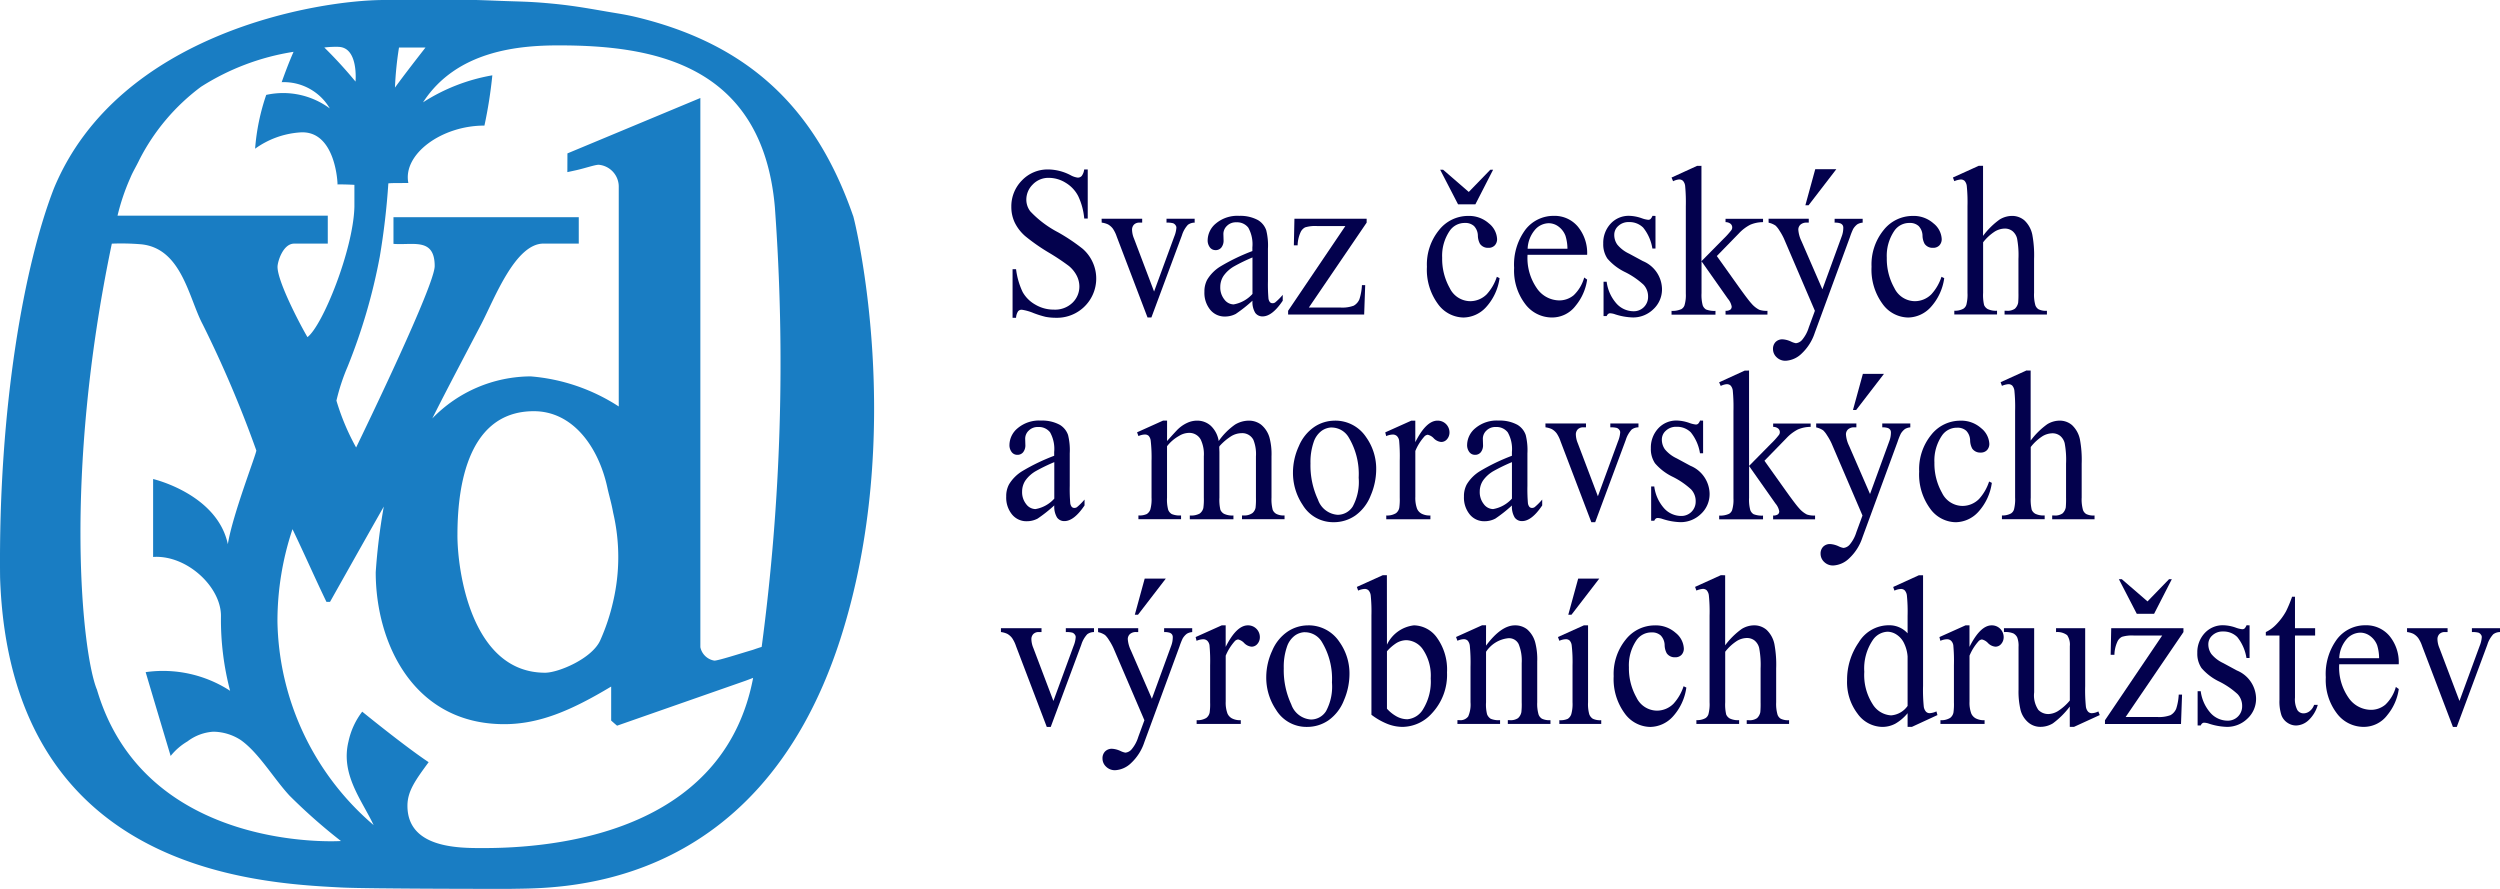 <svg xmlns="http://www.w3.org/2000/svg" xmlns:xlink="http://www.w3.org/1999/xlink" width="180" height="64" viewBox="0 0 180 64">
  <defs>
    <clipPath id="clip-path">
      <rect id="Rectangle_6" data-name="Rectangle 6" width="180" height="64" fill="#fff"/>
    </clipPath>
  </defs>
  <g id="logo-scmvd" clip-path="url(#clip-path)">
    <path id="Path_2" data-name="Path 2" d="M61.422,15.538c-2.69-7.755-7.5-12.309-15.466-14.272-.881-.217-1.391-.281-2.285-.435C41.97.537,41.007.366,39.287.218,38.021.108,37.3.112,36.031.063,35.306.034,34.444,0,34.171,0h-6.5C22.973,0,8.559,2.317,3.889,13.546,1.764,19-.125,29.283.006,41.585.705,62.6,18.215,63.578,24.579,63.9c1.984.1,12.1.1,12.1.1,2.985-.09,17.785.644,23.805-17.924,4.82-14.913,1.069-30.17.942-30.538M28.723,3.421h1.914c-.78,1-1.532,1.97-2.2,2.886a24.623,24.623,0,0,1,.291-2.886m-4.391-.047c1.494,0,1.26,2.5,1.26,2.5a31.914,31.914,0,0,0-2.246-2.454,7.052,7.052,0,0,1,.986-.048M9.386,12.8c.164-.408.439-.851.657-1.313a15.1,15.1,0,0,1,4.431-5.24,17.361,17.361,0,0,1,6.661-2.516c-.328.747-.618,1.521-.854,2.186a3.839,3.839,0,0,1,3.467,1.893,5.647,5.647,0,0,0-4.58-.977,15.512,15.512,0,0,0-.8,3.874,6.254,6.254,0,0,1,3.205-1.171c2.619-.218,2.747,3.762,2.727,3.748s.689-.007,1.217.025V14.9c-.083,3.079-2.284,8.547-3.38,9.372-.469-.79-2.155-3.971-2.155-5.059,0-.367.395-1.687,1.211-1.672H23.6V15.527H8.462A15.483,15.483,0,0,1,9.386,12.8M6.97,49.633c-1.035-2.549-2.457-15.166,1.081-32.09a17.192,17.192,0,0,1,2.142.049c2.9.313,3.4,3.88,4.4,5.758a82.61,82.61,0,0,1,3.863,9.085c0,.259-1.715,4.639-2.051,6.747-.77-3.618-5.381-4.692-5.381-4.692V40.1c2.437-.161,4.921,2.177,4.885,4.286a20.116,20.116,0,0,0,.659,5.351,8.879,8.879,0,0,0-6.081-1.343c.631,2.137,1.8,6.035,1.8,6.035a4.412,4.412,0,0,1,1.207-1.046,3.437,3.437,0,0,1,1.86-.7,3.7,3.7,0,0,1,1.967.591c1.293.9,2.371,2.763,3.528,4.015a40.271,40.271,0,0,0,3.7,3.265s-14.1.926-17.574-10.918M34.836,61.061c-1.674,0-5.5.068-5.5-3.047,0-1.048.578-1.845,1.526-3.137-1.7-1.127-4.783-3.637-4.783-3.637a5.374,5.374,0,0,0-.988,2.148c-.581,2.381.967,4.222,1.809,6.018a19.713,19.713,0,0,1-6.924-14.671A20.882,20.882,0,0,1,21.06,38.1c.868,1.806,1.628,3.544,2.445,5.236h.256s2.542-4.525,3.872-6.863a43.251,43.251,0,0,0-.581,4.728c0,5.143,2.749,10.939,9.252,10.939,2.544,0,4.854-1,7.7-2.708v2.449s.31.276.426.368L53.7,49.006l.526-.2C52.257,59.149,41.653,61.061,34.836,61.061m-1.9-22.53c0-2.749.422-8.925,5.5-8.925,2.8,0,4.662,2.558,5.3,5.527.121.558.286,1.078.411,1.779a14.056,14.056,0,0,1,0,6.395,14.8,14.8,0,0,1-.921,2.778c-.571,1.32-3.012,2.351-3.978,2.351-5.293,0-6.313-7.292-6.313-9.9M54.84,46.577c-.539.17-.557.194-.761.249-.87.259-2.371.739-2.643.739a1.233,1.233,0,0,1-1.01-.969V7.056l-9.571,3.989-.005,1.348s.4-.085.652-.142c.629-.141,1.334-.388,1.606-.388A1.585,1.585,0,0,1,44.55,13.4V29.266A13.64,13.64,0,0,0,38.21,27.1a9.92,9.92,0,0,0-7.085,3.027c1.167-2.317,2.382-4.6,3.519-6.777.962-1.845,2.45-5.827,4.505-5.812h2.522v-1.9H28.33v1.92c1.4.113,2.968-.473,2.968,1.6,0,1.374-4.989,11.676-5.657,13.061a16.773,16.773,0,0,1-1.418-3.374,14.8,14.8,0,0,1,.8-2.436,41.4,41.4,0,0,0,2.32-7.924,52.285,52.285,0,0,0,.618-5.284c.415-.03.405-.013,1.44-.027C28.987,11.1,31.8,9.036,34.879,9.043a32.474,32.474,0,0,0,.569-3.62,13.452,13.452,0,0,0-4.989,1.945c2.409-3.715,6.867-4.1,9.766-4.1,6.626,0,14.654,1.242,15.565,11.642a154.525,154.525,0,0,1-.95,31.669" transform="translate(0)" fill="#197dc3"/>
    <path id="Path_3" data-name="Path 3" d="M326.614,53.818v3.531h-.251a4.759,4.759,0,0,0-.437-1.619,2.4,2.4,0,0,0-.9-.956,2.294,2.294,0,0,0-1.206-.354,1.55,1.55,0,0,0-1.166.478,1.526,1.526,0,0,0-.461,1.088,1.373,1.373,0,0,0,.291.851,7.527,7.527,0,0,0,2,1.506,13.677,13.677,0,0,1,1.758,1.178,2.827,2.827,0,0,1,.725.968,2.825,2.825,0,0,1-2.64,4.005,3.967,3.967,0,0,1-.752-.068,7.084,7.084,0,0,1-.871-.275,3.588,3.588,0,0,0-.837-.237.336.336,0,0,0-.268.113.96.96,0,0,0-.146.467h-.251v-3.5h.251a5.336,5.336,0,0,0,.474,1.645,2.382,2.382,0,0,0,.911.907,2.6,2.6,0,0,0,1.345.361,1.8,1.8,0,0,0,1.338-.5,1.615,1.615,0,0,0,.491-1.175,1.73,1.73,0,0,0-.186-.76,2.212,2.212,0,0,0-.579-.715,16.419,16.419,0,0,0-1.444-.96,13.91,13.91,0,0,1-1.677-1.171,3.085,3.085,0,0,1-.756-.964,2.605,2.605,0,0,1-.257-1.159,2.646,2.646,0,0,1,.759-1.894,2.556,2.556,0,0,1,1.931-.794,3.557,3.557,0,0,1,1.552.4,1.478,1.478,0,0,0,.535.188.38.38,0,0,0,.288-.117.98.98,0,0,0,.18-.471Z" transform="translate(-248.297 -41.614)" fill="#03014d"/>
    <path id="Path_4" data-name="Path 4" d="M349.757,69.457h2.921v.279h-.19a.536.536,0,0,0-.4.143.528.528,0,0,0-.139.384,1.755,1.755,0,0,0,.142.625l1.444,3.81,1.45-3.953a2.045,2.045,0,0,0,.156-.64.268.268,0,0,0-.054-.173.379.379,0,0,0-.19-.154,1.681,1.681,0,0,0-.467-.041v-.279h2.026v.279a.818.818,0,0,0-.488.158,1.962,1.962,0,0,0-.427.753l-2.2,5.918h-.278l-2.216-5.82a2.319,2.319,0,0,0-.285-.583,1.151,1.151,0,0,0-.345-.3,1.568,1.568,0,0,0-.454-.128Z" transform="translate(-270.441 -53.707)" fill="#03014d"/>
    <path id="Path_5" data-name="Path 5" d="M385.854,74.666a10.289,10.289,0,0,1-1.2.949,1.682,1.682,0,0,1-.779.188,1.331,1.331,0,0,1-1.06-.489,1.918,1.918,0,0,1-.417-1.288,1.785,1.785,0,0,1,.2-.873,2.823,2.823,0,0,1,.966-.964,14.306,14.306,0,0,1,2.287-1.1v-.271a2.445,2.445,0,0,0-.295-1.415,1.015,1.015,0,0,0-.857-.384.906.906,0,0,0-.678.256.806.806,0,0,0-.257.587l.013.437a.806.806,0,0,1-.159.535.52.52,0,0,1-.417.188.5.5,0,0,1-.41-.2.823.823,0,0,1-.159-.535,1.592,1.592,0,0,1,.6-1.19,2.4,2.4,0,0,1,1.674-.542,2.662,2.662,0,0,1,1.355.309,1.376,1.376,0,0,1,.589.73,4.534,4.534,0,0,1,.122,1.325v2.342a11.939,11.939,0,0,0,.034,1.209.536.536,0,0,0,.112.3.251.251,0,0,0,.18.075.341.341,0,0,0,.19-.053,4.383,4.383,0,0,0,.549-.55v.422q-.759,1.13-1.45,1.13a.633.633,0,0,1-.529-.256,1.5,1.5,0,0,1-.2-.873m0-.489V71.549a12.766,12.766,0,0,0-1.321.64,2.358,2.358,0,0,0-.766.693,1.441,1.441,0,0,0-.231.79,1.379,1.379,0,0,0,.291.9.851.851,0,0,0,.671.358,2.365,2.365,0,0,0,1.355-.753" transform="translate(-295.68 -53.013)" fill="#03014d"/>
    <path id="Path_6" data-name="Path 6" d="M414.521,74.238l-.074,2.116h-5.476v-.271l4.121-6.1h-2.033a2.475,2.475,0,0,0-.861.094.72.72,0,0,0-.332.358,2.4,2.4,0,0,0-.21.934h-.271l.041-1.912h5.2v.279l-4.161,6.113h2.263a2.369,2.369,0,0,0,.966-.132.95.95,0,0,0,.41-.463,3.925,3.925,0,0,0,.183-1.016Z" transform="translate(-316.227 -53.707)" fill="#03014d"/>
    <path id="Path_7" data-name="Path 7" d="M458.268,61.693a3.884,3.884,0,0,1-.983,2.1,2.244,2.244,0,0,1-1.619.734,2.309,2.309,0,0,1-1.843-.986,4.159,4.159,0,0,1-.786-2.665,3.92,3.92,0,0,1,.871-2.643A2.665,2.665,0,0,1,456,57.213a2.147,2.147,0,0,1,1.5.538,1.533,1.533,0,0,1,.589,1.118.649.649,0,0,1-.166.463.6.6,0,0,1-.464.177.691.691,0,0,1-.6-.286,1.284,1.284,0,0,1-.153-.6,1.038,1.038,0,0,0-.274-.678.914.914,0,0,0-.657-.226,1.3,1.3,0,0,0-1.091.557,3.19,3.19,0,0,0-.549,1.95,4.279,4.279,0,0,0,.545,2.18,1.651,1.651,0,0,0,1.474.945,1.683,1.683,0,0,0,1.193-.5,3.451,3.451,0,0,0,.725-1.257Zm-1.742-5.315h-1.247l-1.288-2.492h.21l1.85,1.6,1.552-1.6h.2Z" transform="translate(-350.299 -41.666)" fill="#03014d"/>
    <path id="Path_8" data-name="Path 8" d="M481.709,71.335a3.812,3.812,0,0,0,.671,2.409,1.979,1.979,0,0,0,1.593.873,1.613,1.613,0,0,0,1.06-.373,2.783,2.783,0,0,0,.756-1.276l.21.151A3.763,3.763,0,0,1,485.172,75a2.119,2.119,0,0,1-1.715.847,2.4,2.4,0,0,1-1.914-.968,3.968,3.968,0,0,1-.8-2.6,4.218,4.218,0,0,1,.816-2.759,2.55,2.55,0,0,1,2.05-.99,2.18,2.18,0,0,1,1.714.764A2.987,2.987,0,0,1,486,71.335Zm0-.437h2.873a3.255,3.255,0,0,0-.142-.934,1.467,1.467,0,0,0-.5-.663,1.185,1.185,0,0,0-.7-.241,1.335,1.335,0,0,0-1.006.486,2.228,2.228,0,0,0-.518,1.351" transform="translate(-371.726 -52.988)" fill="#03014d"/>
    <path id="Path_9" data-name="Path 9" d="M512.763,68.56v2.349h-.223a3.19,3.19,0,0,0-.661-1.506,1.4,1.4,0,0,0-1.027-.4,1.063,1.063,0,0,0-.766.279.839.839,0,0,0-.291.617,1.2,1.2,0,0,0,.217.723,2.426,2.426,0,0,0,.854.655l.989.535a2.219,2.219,0,0,1,1.376,1.965,1.943,1.943,0,0,1-.64,1.517,2.089,2.089,0,0,1-1.433.576,4.477,4.477,0,0,1-1.3-.226,1.208,1.208,0,0,0-.366-.075q-.156,0-.244.2h-.224V73.3h.224a2.915,2.915,0,0,0,.725,1.589,1.66,1.66,0,0,0,1.2.534,1.025,1.025,0,0,0,1.057-1.039,1.235,1.235,0,0,0-.329-.873,5.693,5.693,0,0,0-1.311-.9,3.914,3.914,0,0,1-1.288-.979,1.827,1.827,0,0,1-.3-1.084,2.025,2.025,0,0,1,.525-1.423,1.761,1.761,0,0,1,1.359-.572,2.906,2.906,0,0,1,.888.173,1.917,1.917,0,0,0,.461.113.249.249,0,0,0,.169-.053.733.733,0,0,0,.143-.233Z" transform="translate(-393.568 -53.013)" fill="#03014d"/>
    <path id="Path_10" data-name="Path 10" d="M532.853,52.656v6.867l1.579-1.6a5.625,5.625,0,0,0,.583-.647.346.346,0,0,0-.058-.441.569.569,0,0,0-.369-.124v-.241h2.7v.241a2.336,2.336,0,0,0-.925.188,2.99,2.99,0,0,0-.81.617l-1.593,1.634,1.593,2.236q.664.926.894,1.175a1.855,1.855,0,0,0,.569.459,1.606,1.606,0,0,0,.589.075v.271h-3.016v-.271a.583.583,0,0,0,.349-.087.277.277,0,0,0,.092-.222,1.211,1.211,0,0,0-.271-.557l-1.9-2.7v2.289a2.872,2.872,0,0,0,.085.881.581.581,0,0,0,.241.3,1.645,1.645,0,0,0,.678.1v.271H530.7v-.271a1.542,1.542,0,0,0,.711-.128.523.523,0,0,0,.217-.256,2.515,2.515,0,0,0,.1-.858V55.57a12.419,12.419,0,0,0-.048-1.464.664.664,0,0,0-.156-.369.4.4,0,0,0-.285-.1,1.183,1.183,0,0,0-.427.128L530.7,53.5l1.843-.843Z" transform="translate(-410.349 -40.716)" fill="#03014d"/>
    <path id="Path_11" data-name="Path 11" d="M561.515,57.287h2.894v.279h-.142a.636.636,0,0,0-.457.147.485.485,0,0,0-.153.365,2.249,2.249,0,0,0,.223.813l1.511,3.478,1.389-3.81a1.74,1.74,0,0,0,.115-.61.356.356,0,0,0-.047-.2.367.367,0,0,0-.17-.132,1.16,1.16,0,0,0-.407-.049v-.279h2.019v.279a.893.893,0,0,0-.386.12,1.2,1.2,0,0,0-.3.339,5.007,5.007,0,0,0-.23.58l-2.528,6.881A3.572,3.572,0,0,1,563.89,67a1.783,1.783,0,0,1-1.142.512.894.894,0,0,1-.657-.256.805.805,0,0,1-.257-.587.7.7,0,0,1,.186-.508.68.68,0,0,1,.512-.192,1.676,1.676,0,0,1,.61.166,1.344,1.344,0,0,0,.339.113.677.677,0,0,0,.444-.233,2.522,2.522,0,0,0,.485-.9l.44-1.2-2.229-5.2a4.281,4.281,0,0,0-.325-.58,1.666,1.666,0,0,0-.278-.354,1.444,1.444,0,0,0-.5-.211Zm4.879-3.569-2,2.6h-.23l.712-2.6Z" transform="translate(-434.178 -41.537)" fill="#03014d"/>
    <path id="Path_12" data-name="Path 12" d="M599.448,73.04a3.883,3.883,0,0,1-.983,2.1,2.243,2.243,0,0,1-1.619.734A2.31,2.31,0,0,1,595,74.885a4.16,4.16,0,0,1-.786-2.665,3.92,3.92,0,0,1,.871-2.643,2.664,2.664,0,0,1,2.091-1.017,2.146,2.146,0,0,1,1.5.538,1.534,1.534,0,0,1,.59,1.118.649.649,0,0,1-.166.463.606.606,0,0,1-.464.177.692.692,0,0,1-.6-.286,1.289,1.289,0,0,1-.152-.6,1.037,1.037,0,0,0-.274-.678.915.915,0,0,0-.658-.226,1.294,1.294,0,0,0-1.091.557,3.19,3.19,0,0,0-.549,1.95,4.279,4.279,0,0,0,.546,2.18,1.651,1.651,0,0,0,1.474.945,1.685,1.685,0,0,0,1.193-.5,3.456,3.456,0,0,0,.725-1.257Z" transform="translate(-459.463 -53.013)" fill="#03014d"/>
    <path id="Path_13" data-name="Path 13" d="M622.211,52.656V57.7a5.432,5.432,0,0,1,1.193-1.178,1.721,1.721,0,0,1,.881-.26,1.354,1.354,0,0,1,.908.324,1.951,1.951,0,0,1,.563,1.016,7.982,7.982,0,0,1,.129,1.762V61.8a2.817,2.817,0,0,0,.095.9.572.572,0,0,0,.231.286,1.183,1.183,0,0,0,.6.105v.271h-3.05v-.271h.142a.937.937,0,0,0,.6-.147.8.8,0,0,0,.237-.433,6.633,6.633,0,0,0,.02-.708V59.364a6.51,6.51,0,0,0-.1-1.483,1.006,1.006,0,0,0-.336-.531.887.887,0,0,0-.556-.177,1.445,1.445,0,0,0-.691.2,3.392,3.392,0,0,0-.861.79V61.8a3.14,3.14,0,0,0,.071.881.615.615,0,0,0,.264.29,1.374,1.374,0,0,0,.668.117v.271h-3.077v-.271a1.259,1.259,0,0,0,.651-.143.527.527,0,0,0,.217-.286,2.874,2.874,0,0,0,.081-.858V55.562a11.52,11.52,0,0,0-.051-1.453.677.677,0,0,0-.156-.369.4.4,0,0,0-.281-.1,1.517,1.517,0,0,0-.461.12l-.1-.263,1.857-.843Z" transform="translate(-479.432 -40.716)" fill="#03014d"/>
    <path id="Path_14" data-name="Path 14" d="M322.931,139.666a10.287,10.287,0,0,1-1.2.949,1.682,1.682,0,0,1-.779.188,1.332,1.332,0,0,1-1.061-.489,1.918,1.918,0,0,1-.417-1.288,1.785,1.785,0,0,1,.2-.873,2.824,2.824,0,0,1,.966-.964,14.3,14.3,0,0,1,2.287-1.1v-.271a2.445,2.445,0,0,0-.295-1.415,1.015,1.015,0,0,0-.857-.384.906.906,0,0,0-.678.256.8.8,0,0,0-.258.587l.013.437a.8.8,0,0,1-.159.535.519.519,0,0,1-.417.188.5.5,0,0,1-.41-.2.823.823,0,0,1-.159-.535,1.592,1.592,0,0,1,.6-1.19,2.4,2.4,0,0,1,1.674-.542,2.662,2.662,0,0,1,1.355.309,1.379,1.379,0,0,1,.59.73,4.555,4.555,0,0,1,.122,1.325v2.342a11.9,11.9,0,0,0,.034,1.209.535.535,0,0,0,.112.3.25.25,0,0,0,.18.075.342.342,0,0,0,.19-.053,4.407,4.407,0,0,0,.549-.55v.422q-.759,1.13-1.45,1.129a.632.632,0,0,1-.528-.256,1.5,1.5,0,0,1-.2-.873m0-.489v-2.628a12.769,12.769,0,0,0-1.321.64,2.359,2.359,0,0,0-.766.693,1.441,1.441,0,0,0-.23.79,1.377,1.377,0,0,0,.291.9.851.851,0,0,0,.671.358,2.365,2.365,0,0,0,1.355-.753" transform="translate(-247.026 -103.274)" fill="#03014d"/>
    <path id="Path_15" data-name="Path 15" d="M363.161,135.028q.678-.753.8-.866a2.393,2.393,0,0,1,.657-.444,1.694,1.694,0,0,1,.7-.158,1.451,1.451,0,0,1,1,.377,1.915,1.915,0,0,1,.562,1.092,4.815,4.815,0,0,1,1.179-1.186,1.932,1.932,0,0,1,.989-.282,1.44,1.44,0,0,1,.878.282,1.877,1.877,0,0,1,.607.922,4.6,4.6,0,0,1,.149,1.37V139.1a2.983,2.983,0,0,0,.088.888.612.612,0,0,0,.251.282,1.149,1.149,0,0,0,.6.117v.271h-3.063v-.271h.129a1,1,0,0,0,.624-.173.68.68,0,0,0,.224-.384,5.364,5.364,0,0,0,.027-.73v-2.966a2.755,2.755,0,0,0-.183-1.19.9.9,0,0,0-.847-.482,1.487,1.487,0,0,0-.722.2,3.982,3.982,0,0,0-.878.742l-.013.083.013.324v3.29a3.137,3.137,0,0,0,.071.881.611.611,0,0,0,.267.29,1.4,1.4,0,0,0,.671.117v.271H364.8v-.271a1.315,1.315,0,0,0,.708-.136.7.7,0,0,0,.268-.407,4.412,4.412,0,0,0,.034-.745v-2.966a2.451,2.451,0,0,0-.224-1.212.932.932,0,0,0-.834-.482,1.383,1.383,0,0,0-.725.218,2.858,2.858,0,0,0-.867.745v3.7a2.823,2.823,0,0,0,.085.881.625.625,0,0,0,.251.3,1.468,1.468,0,0,0,.674.1v.271H361.1v-.271a1.246,1.246,0,0,0,.6-.1.633.633,0,0,0,.257-.324,2.745,2.745,0,0,0,.088-.862v-2.635a10.624,10.624,0,0,0-.061-1.468.628.628,0,0,0-.149-.343.394.394,0,0,0-.278-.094,1.194,1.194,0,0,0-.454.113l-.1-.271,1.87-.843h.291Z" transform="translate(-279.134 -103.274)" fill="#03014d"/>
    <path id="Path_16" data-name="Path 16" d="M413.525,133.56a2.657,2.657,0,0,1,2.263,1.19,3.917,3.917,0,0,1,.725,2.334,4.8,4.8,0,0,1-.4,1.875,3.169,3.169,0,0,1-1.1,1.431,2.7,2.7,0,0,1-1.562.482,2.556,2.556,0,0,1-2.23-1.242,4.141,4.141,0,0,1-.7-2.349,4.541,4.541,0,0,1,.424-1.886,3.119,3.119,0,0,1,1.115-1.385,2.648,2.648,0,0,1,1.464-.448m-.21.489a1.312,1.312,0,0,0-.722.237,1.648,1.648,0,0,0-.586.832,4.409,4.409,0,0,0-.224,1.528,5.814,5.814,0,0,0,.539,2.6,1.613,1.613,0,0,0,1.42,1.092,1.283,1.283,0,0,0,1.084-.6,3.724,3.724,0,0,0,.427-2.07,5.11,5.11,0,0,0-.712-2.891,1.43,1.43,0,0,0-1.226-.723" transform="translate(-317.427 -103.274)" fill="#03014d"/>
    <path id="Path_17" data-name="Path 17" d="M441.98,133.56v1.551q.779-1.551,1.6-1.551a.847.847,0,0,1,.861.836.732.732,0,0,1-.176.5.539.539,0,0,1-.42.2.852.852,0,0,1-.532-.26.85.85,0,0,0-.437-.26.391.391,0,0,0-.264.151,3.661,3.661,0,0,0-.63,1.017v3.305a2.25,2.25,0,0,0,.129.866.747.747,0,0,0,.312.339,1.255,1.255,0,0,0,.644.135v.271h-3.178v-.271a1.213,1.213,0,0,0,.7-.166.646.646,0,0,0,.237-.384,4.291,4.291,0,0,0,.034-.73v-2.673a12.4,12.4,0,0,0-.044-1.434.582.582,0,0,0-.163-.335.427.427,0,0,0-.295-.105,1.225,1.225,0,0,0-.474.113l-.068-.271,1.877-.843Z" transform="translate(-340.078 -103.274)" fill="#03014d"/>
    <path id="Path_18" data-name="Path 18" d="M468.262,139.666a10.289,10.289,0,0,1-1.2.949,1.683,1.683,0,0,1-.78.188,1.331,1.331,0,0,1-1.06-.489,1.917,1.917,0,0,1-.417-1.288,1.786,1.786,0,0,1,.2-.873,2.827,2.827,0,0,1,.966-.964,14.3,14.3,0,0,1,2.287-1.1v-.271a2.443,2.443,0,0,0-.3-1.415,1.014,1.014,0,0,0-.857-.384.9.9,0,0,0-.678.256.805.805,0,0,0-.258.587l.013.437a.8.8,0,0,1-.159.535.519.519,0,0,1-.417.188.5.5,0,0,1-.41-.2.822.822,0,0,1-.159-.535,1.592,1.592,0,0,1,.6-1.19,2.4,2.4,0,0,1,1.674-.542,2.663,2.663,0,0,1,1.355.309,1.38,1.38,0,0,1,.59.73,4.552,4.552,0,0,1,.122,1.325v2.342a11.886,11.886,0,0,0,.034,1.209.538.538,0,0,0,.112.3.251.251,0,0,0,.18.075.34.34,0,0,0,.19-.053,4.387,4.387,0,0,0,.549-.55v.422q-.759,1.13-1.45,1.129a.633.633,0,0,1-.529-.256,1.5,1.5,0,0,1-.2-.873m0-.489v-2.628a12.772,12.772,0,0,0-1.321.64,2.358,2.358,0,0,0-.766.693,1.441,1.441,0,0,0-.231.79,1.379,1.379,0,0,0,.291.9.852.852,0,0,0,.671.358,2.365,2.365,0,0,0,1.355-.753" transform="translate(-359.4 -103.274)" fill="#03014d"/>
    <path id="Path_19" data-name="Path 19" d="M490.663,134.457h2.921v.279h-.19a.537.537,0,0,0-.4.143.527.527,0,0,0-.139.384,1.754,1.754,0,0,0,.142.625l1.444,3.81,1.45-3.953a2.04,2.04,0,0,0,.156-.64.27.27,0,0,0-.054-.173.382.382,0,0,0-.19-.154,1.678,1.678,0,0,0-.467-.041v-.279h2.026v.279a.817.817,0,0,0-.488.158,1.957,1.957,0,0,0-.427.753l-2.2,5.918h-.278l-2.216-5.82a2.326,2.326,0,0,0-.285-.583,1.151,1.151,0,0,0-.345-.3,1.567,1.567,0,0,0-.454-.128Z" transform="translate(-379.393 -103.968)" fill="#03014d"/>
    <path id="Path_20" data-name="Path 20" d="M527.879,133.56v2.349h-.224a3.19,3.19,0,0,0-.661-1.506,1.4,1.4,0,0,0-1.027-.4,1.063,1.063,0,0,0-.766.279.84.84,0,0,0-.291.617,1.2,1.2,0,0,0,.217.723,2.427,2.427,0,0,0,.854.655l.989.535a2.22,2.22,0,0,1,1.376,1.965,1.943,1.943,0,0,1-.64,1.517,2.09,2.09,0,0,1-1.433.576,4.478,4.478,0,0,1-1.3-.226,1.208,1.208,0,0,0-.366-.075q-.156,0-.244.2h-.224V138.3h.224a2.917,2.917,0,0,0,.725,1.589,1.66,1.66,0,0,0,1.2.534,1.025,1.025,0,0,0,1.057-1.039,1.234,1.234,0,0,0-.329-.873,5.693,5.693,0,0,0-1.311-.9,3.911,3.911,0,0,1-1.287-.979,1.826,1.826,0,0,1-.3-1.084,2.025,2.025,0,0,1,.525-1.423,1.76,1.76,0,0,1,1.359-.572,2.909,2.909,0,0,1,.888.173,1.915,1.915,0,0,0,.461.113.25.25,0,0,0,.169-.053.732.732,0,0,0,.142-.233Z" transform="translate(-405.256 -103.274)" fill="#03014d"/>
    <path id="Path_21" data-name="Path 21" d="M547.968,117.656v6.867l1.579-1.6a5.615,5.615,0,0,0,.583-.647.346.346,0,0,0-.058-.441.568.568,0,0,0-.369-.124v-.241h2.7v.241a2.336,2.336,0,0,0-.925.188,3,3,0,0,0-.81.617l-1.592,1.634,1.592,2.236q.664.926.895,1.175a1.853,1.853,0,0,0,.569.459,1.605,1.605,0,0,0,.589.075v.271H549.7v-.271a.581.581,0,0,0,.349-.087.278.278,0,0,0,.092-.222,1.211,1.211,0,0,0-.271-.557l-1.9-2.7v2.289a2.867,2.867,0,0,0,.085.881.58.58,0,0,0,.241.3,1.647,1.647,0,0,0,.678.1v.271h-3.158v-.271a1.542,1.542,0,0,0,.712-.128.522.522,0,0,0,.217-.256,2.516,2.516,0,0,0,.1-.858V120.57a12.446,12.446,0,0,0-.048-1.464.665.665,0,0,0-.156-.369.4.4,0,0,0-.285-.1,1.184,1.184,0,0,0-.427.128l-.115-.263,1.843-.843Z" transform="translate(-422.036 -90.976)" fill="#03014d"/>
    <path id="Path_22" data-name="Path 22" d="M576.631,122.287h2.894v.279h-.142a.637.637,0,0,0-.457.147.486.486,0,0,0-.152.365,2.244,2.244,0,0,0,.223.813l1.511,3.478,1.389-3.81a1.741,1.741,0,0,0,.115-.61.356.356,0,0,0-.047-.2.366.366,0,0,0-.169-.132,1.162,1.162,0,0,0-.407-.049v-.279h2.019v.279a.89.89,0,0,0-.386.12,1.19,1.19,0,0,0-.3.339,4.977,4.977,0,0,0-.231.58l-2.527,6.881a3.573,3.573,0,0,1-.959,1.513,1.783,1.783,0,0,1-1.142.512.894.894,0,0,1-.658-.256.806.806,0,0,1-.257-.587.7.7,0,0,1,.186-.508.68.68,0,0,1,.512-.192,1.676,1.676,0,0,1,.61.166,1.344,1.344,0,0,0,.339.113.677.677,0,0,0,.444-.233,2.52,2.52,0,0,0,.485-.9l.441-1.2-2.229-5.2a4.271,4.271,0,0,0-.326-.58,1.668,1.668,0,0,0-.278-.354,1.445,1.445,0,0,0-.5-.211Zm4.879-3.569-2,2.6h-.23l.712-2.6Z" transform="translate(-445.866 -91.798)" fill="#03014d"/>
    <path id="Path_23" data-name="Path 23" d="M614.563,138.04a3.882,3.882,0,0,1-.983,2.1,2.244,2.244,0,0,1-1.62.734,2.308,2.308,0,0,1-1.843-.986,4.158,4.158,0,0,1-.786-2.665,3.919,3.919,0,0,1,.871-2.643,2.663,2.663,0,0,1,2.09-1.017,2.145,2.145,0,0,1,1.5.538,1.533,1.533,0,0,1,.59,1.118.649.649,0,0,1-.166.463.606.606,0,0,1-.464.177.692.692,0,0,1-.6-.286,1.285,1.285,0,0,1-.152-.6,1.037,1.037,0,0,0-.274-.678.915.915,0,0,0-.657-.226,1.294,1.294,0,0,0-1.091.557,3.189,3.189,0,0,0-.549,1.95,4.28,4.28,0,0,0,.546,2.18,1.651,1.651,0,0,0,1.474.945,1.685,1.685,0,0,0,1.193-.5,3.461,3.461,0,0,0,.725-1.257Z" transform="translate(-471.151 -103.274)" fill="#03014d"/>
    <path id="Path_24" data-name="Path 24" d="M637.328,117.656V122.7a5.431,5.431,0,0,1,1.193-1.178,1.721,1.721,0,0,1,.881-.26,1.354,1.354,0,0,1,.908.324,1.95,1.95,0,0,1,.563,1.016,7.989,7.989,0,0,1,.129,1.762V126.8a2.815,2.815,0,0,0,.095.9.572.572,0,0,0,.231.286,1.183,1.183,0,0,0,.6.105v.271h-3.05v-.271h.142a.937.937,0,0,0,.6-.147.8.8,0,0,0,.237-.433,6.615,6.615,0,0,0,.02-.708v-2.439a6.491,6.491,0,0,0-.1-1.483,1,1,0,0,0-.335-.531.887.887,0,0,0-.556-.177,1.445,1.445,0,0,0-.691.2,3.393,3.393,0,0,0-.861.79V126.8a3.148,3.148,0,0,0,.071.881.615.615,0,0,0,.264.29,1.375,1.375,0,0,0,.668.117v.271h-3.077v-.271a1.259,1.259,0,0,0,.651-.143.527.527,0,0,0,.217-.286,2.877,2.877,0,0,0,.081-.858v-6.242a11.525,11.525,0,0,0-.051-1.453.679.679,0,0,0-.156-.369.4.4,0,0,0-.281-.1,1.518,1.518,0,0,0-.461.12l-.095-.263,1.857-.843Z" transform="translate(-491.121 -90.976)" fill="#03014d"/>
    <path id="Path_25" data-name="Path 25" d="M317.8,199.457h2.921v.279h-.19a.537.537,0,0,0-.4.143.528.528,0,0,0-.139.384,1.749,1.749,0,0,0,.142.625l1.443,3.81,1.45-3.953a2.047,2.047,0,0,0,.156-.64.269.269,0,0,0-.054-.173.38.38,0,0,0-.19-.154,1.682,1.682,0,0,0-.468-.041v-.279H324.5v.279a.818.818,0,0,0-.488.158,1.959,1.959,0,0,0-.427.753l-2.2,5.918H321.1l-2.216-5.82a2.319,2.319,0,0,0-.285-.583,1.152,1.152,0,0,0-.346-.3,1.564,1.564,0,0,0-.454-.128Z" transform="translate(-245.732 -154.228)" fill="#03014d"/>
    <path id="Path_26" data-name="Path 26" d="M348.619,187.287h2.894v.279h-.142a.637.637,0,0,0-.457.147.487.487,0,0,0-.152.365,2.246,2.246,0,0,0,.224.813l1.511,3.478,1.389-3.81a1.734,1.734,0,0,0,.115-.61.356.356,0,0,0-.047-.2.365.365,0,0,0-.169-.132,1.162,1.162,0,0,0-.407-.049v-.279H355.4v.279a.893.893,0,0,0-.386.12,1.2,1.2,0,0,0-.3.339,4.949,4.949,0,0,0-.23.58l-2.528,6.881a3.576,3.576,0,0,1-.959,1.513,1.784,1.784,0,0,1-1.142.512.894.894,0,0,1-.657-.256.8.8,0,0,1-.257-.587.7.7,0,0,1,.186-.508.68.68,0,0,1,.512-.192,1.675,1.675,0,0,1,.61.166,1.343,1.343,0,0,0,.339.113.677.677,0,0,0,.444-.233,2.526,2.526,0,0,0,.485-.9l.441-1.2-2.23-5.2a4.271,4.271,0,0,0-.325-.58,1.667,1.667,0,0,0-.278-.354,1.443,1.443,0,0,0-.5-.211Zm4.879-3.569-2,2.6h-.23l.711-2.6Z" transform="translate(-269.561 -142.058)" fill="#03014d"/>
    <path id="Path_27" data-name="Path 27" d="M381.778,198.56v1.551q.779-1.551,1.6-1.551a.847.847,0,0,1,.861.836.732.732,0,0,1-.176.5.539.539,0,0,1-.42.2.852.852,0,0,1-.532-.26.85.85,0,0,0-.437-.26.391.391,0,0,0-.264.151,3.66,3.66,0,0,0-.63,1.017v3.305a2.255,2.255,0,0,0,.129.866.747.747,0,0,0,.312.339,1.255,1.255,0,0,0,.644.135v.271h-3.178v-.271a1.212,1.212,0,0,0,.7-.166.646.646,0,0,0,.237-.384,4.294,4.294,0,0,0,.034-.73v-2.673a12.4,12.4,0,0,0-.044-1.434.583.583,0,0,0-.163-.335.427.427,0,0,0-.295-.105,1.225,1.225,0,0,0-.474.113l-.068-.271,1.877-.843Z" transform="translate(-293.529 -153.535)" fill="#03014d"/>
    <path id="Path_28" data-name="Path 28" d="M405.038,198.56a2.656,2.656,0,0,1,2.263,1.19,3.917,3.917,0,0,1,.725,2.334,4.8,4.8,0,0,1-.4,1.875,3.17,3.17,0,0,1-1.1,1.431,2.7,2.7,0,0,1-1.562.482,2.555,2.555,0,0,1-2.23-1.242,4.139,4.139,0,0,1-.7-2.349,4.544,4.544,0,0,1,.424-1.886,3.124,3.124,0,0,1,1.115-1.385,2.649,2.649,0,0,1,1.464-.448m-.21.489a1.313,1.313,0,0,0-.722.237,1.646,1.646,0,0,0-.586.832,4.4,4.4,0,0,0-.224,1.528,5.814,5.814,0,0,0,.539,2.6,1.613,1.613,0,0,0,1.42,1.092,1.283,1.283,0,0,0,1.084-.6,3.726,3.726,0,0,0,.427-2.07,5.11,5.11,0,0,0-.712-2.891,1.43,1.43,0,0,0-1.226-.723" transform="translate(-310.864 -153.535)" fill="#03014d"/>
    <path id="Path_29" data-name="Path 29" d="M432.96,187.655a2.463,2.463,0,0,1,1.945-1.393,2.081,2.081,0,0,1,1.667.907,3.922,3.922,0,0,1,.712,2.481,4.049,4.049,0,0,1-1.1,2.959,2.88,2.88,0,0,1-2.1.964,3.014,3.014,0,0,1-1.1-.218,4.882,4.882,0,0,1-1.142-.655v-7.145a11.546,11.546,0,0,0-.051-1.446.663.663,0,0,0-.16-.369.39.39,0,0,0-.271-.1,1.276,1.276,0,0,0-.474.12l-.095-.264,1.864-.843h.3Zm0,.482v4.126a2.626,2.626,0,0,0,.715.568,1.617,1.617,0,0,0,.755.192,1.461,1.461,0,0,0,1.149-.753,3.782,3.782,0,0,0,.532-2.191,3.357,3.357,0,0,0-.532-2.037,1.51,1.51,0,0,0-1.209-.712,1.444,1.444,0,0,0-.718.2,3.18,3.18,0,0,0-.692.6" transform="translate(-333.099 -141.237)" fill="#03014d"/>
    <path id="Path_30" data-name="Path 30" d="M464.43,200.022q1.091-1.461,2.081-1.461a1.389,1.389,0,0,1,.874.282,1.9,1.9,0,0,1,.583.93,4.765,4.765,0,0,1,.149,1.385V204.1a2.734,2.734,0,0,0,.1.888.6.6,0,0,0,.24.294,1.24,1.24,0,0,0,.613.105v.271H466v-.271h.129a.953.953,0,0,0,.607-.147.785.785,0,0,0,.24-.433A4.909,4.909,0,0,0,467,204.1v-2.823a3.146,3.146,0,0,0-.22-1.366.769.769,0,0,0-.742-.425,2.179,2.179,0,0,0-1.606.979V204.1a2.863,2.863,0,0,0,.075.866.673.673,0,0,0,.261.32,1.472,1.472,0,0,0,.674.1v.271h-3.07v-.271h.136a.7.7,0,0,0,.64-.267,2.135,2.135,0,0,0,.166-1.02v-2.56a12.378,12.378,0,0,0-.051-1.513.679.679,0,0,0-.156-.369.4.4,0,0,0-.281-.1,1.193,1.193,0,0,0-.454.113l-.1-.271,1.87-.843h.291Z" transform="translate(-357.437 -153.535)" fill="#03014d"/>
    <path id="Path_31" data-name="Path 31" d="M496.831,187.084v5.541a2.693,2.693,0,0,0,.088.862.66.66,0,0,0,.254.32,1.221,1.221,0,0,0,.607.105v.271h-3.016v-.271a1.276,1.276,0,0,0,.61-.1.655.655,0,0,0,.247-.324,2.686,2.686,0,0,0,.092-.866v-2.658a10.457,10.457,0,0,0-.061-1.453.618.618,0,0,0-.149-.335.393.393,0,0,0-.278-.094,1.241,1.241,0,0,0-.461.113l-.1-.271,1.87-.843Zm.807-3.366-2,2.6h-.23l.712-2.6Z" transform="translate(-382.491 -142.058)" fill="#03014d"/>
    <path id="Path_32" data-name="Path 32" d="M517.57,203.04a3.881,3.881,0,0,1-.983,2.1,2.245,2.245,0,0,1-1.62.734,2.309,2.309,0,0,1-1.843-.986,4.159,4.159,0,0,1-.786-2.665,3.918,3.918,0,0,1,.871-2.643,2.663,2.663,0,0,1,2.09-1.017,2.146,2.146,0,0,1,1.5.538,1.534,1.534,0,0,1,.59,1.118.649.649,0,0,1-.166.463.606.606,0,0,1-.464.177.692.692,0,0,1-.6-.286,1.288,1.288,0,0,1-.152-.6,1.035,1.035,0,0,0-.275-.678.914.914,0,0,0-.657-.226,1.294,1.294,0,0,0-1.091.557,3.19,3.19,0,0,0-.549,1.95,4.28,4.28,0,0,0,.545,2.18,1.651,1.651,0,0,0,1.474.945,1.685,1.685,0,0,0,1.193-.5,3.46,3.46,0,0,0,.725-1.257Z" transform="translate(-396.153 -153.535)" fill="#03014d"/>
    <path id="Path_33" data-name="Path 33" d="M540.335,182.656V187.7a5.424,5.424,0,0,1,1.193-1.178,1.721,1.721,0,0,1,.881-.26,1.355,1.355,0,0,1,.908.324,1.95,1.95,0,0,1,.562,1.016,7.987,7.987,0,0,1,.129,1.762V191.8a2.809,2.809,0,0,0,.1.9.57.57,0,0,0,.23.286,1.182,1.182,0,0,0,.6.105v.271h-3.05v-.271h.142a.936.936,0,0,0,.6-.147.8.8,0,0,0,.237-.433,6.614,6.614,0,0,0,.02-.708v-2.439a6.486,6.486,0,0,0-.105-1.483,1,1,0,0,0-.335-.531.888.888,0,0,0-.556-.177,1.445,1.445,0,0,0-.691.2,3.391,3.391,0,0,0-.861.79V191.8a3.146,3.146,0,0,0,.071.881.613.613,0,0,0,.264.29,1.373,1.373,0,0,0,.667.117v.271h-3.077v-.271a1.26,1.26,0,0,0,.651-.143.525.525,0,0,0,.217-.286,2.865,2.865,0,0,0,.081-.858v-6.242a11.558,11.558,0,0,0-.051-1.453.681.681,0,0,0-.156-.369.4.4,0,0,0-.281-.1,1.518,1.518,0,0,0-.461.12l-.095-.264,1.857-.843Z" transform="translate(-416.124 -141.237)" fill="#03014d"/>
    <path id="Path_34" data-name="Path 34" d="M590.8,192.587a3.2,3.2,0,0,1-.888.757,1.969,1.969,0,0,1-.935.23,2.231,2.231,0,0,1-1.775-.945,3.755,3.755,0,0,1-.759-2.428,4.71,4.71,0,0,1,.84-2.714,2.527,2.527,0,0,1,2.162-1.231,1.766,1.766,0,0,1,1.355.58v-1.272a11.537,11.537,0,0,0-.051-1.453.661.661,0,0,0-.159-.369.389.389,0,0,0-.271-.1,1.313,1.313,0,0,0-.468.12l-.088-.264,1.85-.843h.3v7.973a11.894,11.894,0,0,0,.051,1.48.686.686,0,0,0,.163.373.368.368,0,0,0,.261.105,1.349,1.349,0,0,0,.488-.128l.074.264-1.843.851H590.8Zm0-.527v-3.554a2.612,2.612,0,0,0-.244-.934,1.511,1.511,0,0,0-.539-.636,1.214,1.214,0,0,0-.654-.215,1.344,1.344,0,0,0-1.064.595,3.641,3.641,0,0,0-.617,2.289,3.884,3.884,0,0,0,.6,2.33,1.67,1.67,0,0,0,1.328.809,1.6,1.6,0,0,0,1.193-.685" transform="translate(-453.453 -141.237)" fill="#03014d"/>
    <path id="Path_35" data-name="Path 35" d="M617.93,198.56v1.551q.779-1.551,1.6-1.551a.848.848,0,0,1,.861.836.732.732,0,0,1-.176.5.538.538,0,0,1-.42.2.852.852,0,0,1-.532-.26.849.849,0,0,0-.437-.26.391.391,0,0,0-.264.151,3.661,3.661,0,0,0-.63,1.017v3.305a2.245,2.245,0,0,0,.129.866.744.744,0,0,0,.312.339,1.255,1.255,0,0,0,.644.135v.271h-3.178v-.271a1.213,1.213,0,0,0,.7-.166.646.646,0,0,0,.237-.384,4.29,4.29,0,0,0,.034-.73v-2.673a12.317,12.317,0,0,0-.044-1.434.582.582,0,0,0-.163-.335.427.427,0,0,0-.295-.105,1.224,1.224,0,0,0-.474.113l-.068-.271,1.877-.843Z" transform="translate(-476.127 -153.535)" fill="#03014d"/>
    <path id="Path_36" data-name="Path 36" d="M642.047,199.457v4.179a11.608,11.608,0,0,0,.051,1.464.682.682,0,0,0,.162.373.368.368,0,0,0,.261.105,1.105,1.105,0,0,0,.474-.128l.1.263-1.857.851h-.3V205.1a5.873,5.873,0,0,1-1.22,1.212,1.715,1.715,0,0,1-.888.249,1.33,1.33,0,0,1-.9-.335,1.75,1.75,0,0,1-.532-.862,5.763,5.763,0,0,1-.149-1.491V200.8a1.673,1.673,0,0,0-.095-.678.663.663,0,0,0-.281-.29,1.5,1.5,0,0,0-.674-.094v-.279h2.175v4.615a1.861,1.861,0,0,0,.3,1.265.994.994,0,0,0,.729.3,1.4,1.4,0,0,0,.661-.2,3.651,3.651,0,0,0,.878-.776v-3.908a1.2,1.2,0,0,0-.193-.794,1.161,1.161,0,0,0-.8-.222v-.279Z" transform="translate(-491.914 -154.228)" fill="#03014d"/>
    <path id="Path_37" data-name="Path 37" d="M673.868,192.2l-.075,2.116h-5.475v-.271l4.12-6.1H670.4a2.476,2.476,0,0,0-.86.094.719.719,0,0,0-.332.358,2.4,2.4,0,0,0-.21.934h-.271l.041-1.913h5.2v.279l-4.161,6.113h2.263a2.369,2.369,0,0,0,.966-.132.948.948,0,0,0,.41-.463,3.923,3.923,0,0,0,.183-1.016Zm-2.013-5.82h-1.247l-1.288-2.492h.21l1.85,1.6,1.552-1.6h.2Z" transform="translate(-516.76 -142.187)" fill="#03014d"/>
    <path id="Path_38" data-name="Path 38" d="M701.38,198.56v2.349h-.224a3.191,3.191,0,0,0-.661-1.506,1.4,1.4,0,0,0-1.027-.4,1.063,1.063,0,0,0-.766.279.839.839,0,0,0-.291.617,1.2,1.2,0,0,0,.217.723,2.426,2.426,0,0,0,.854.655l.989.535a2.219,2.219,0,0,1,1.376,1.965,1.943,1.943,0,0,1-.641,1.517,2.089,2.089,0,0,1-1.433.576,4.478,4.478,0,0,1-1.3-.226,1.205,1.205,0,0,0-.366-.075c-.1,0-.185.065-.244.2h-.223V203.3h.223a2.918,2.918,0,0,0,.725,1.589,1.661,1.661,0,0,0,1.2.534,1.025,1.025,0,0,0,1.057-1.039,1.236,1.236,0,0,0-.328-.873,5.7,5.7,0,0,0-1.312-.9,3.91,3.91,0,0,1-1.287-.979,1.826,1.826,0,0,1-.3-1.084,2.026,2.026,0,0,1,.525-1.423,1.761,1.761,0,0,1,1.359-.572,2.906,2.906,0,0,1,.888.173,1.915,1.915,0,0,0,.461.113.249.249,0,0,0,.169-.053.718.718,0,0,0,.142-.233Z" transform="translate(-539.411 -153.535)" fill="#03014d"/>
    <path id="Path_39" data-name="Path 39" d="M721.5,189.463v2.266h1.45v.527H721.5v4.472a1.636,1.636,0,0,0,.173.9.529.529,0,0,0,.444.234.724.724,0,0,0,.434-.154.98.98,0,0,0,.325-.456h.264a2.388,2.388,0,0,1-.671,1.111,1.364,1.364,0,0,1-.894.373,1.113,1.113,0,0,1-.61-.192,1.127,1.127,0,0,1-.441-.549,3.177,3.177,0,0,1-.142-1.1v-4.638H719.4v-.248a2.567,2.567,0,0,0,.762-.561,4.387,4.387,0,0,0,.695-.937,8.874,8.874,0,0,0,.434-1.046Z" transform="translate(-556.261 -146.5)" fill="#03014d"/>
    <path id="Path_40" data-name="Path 40" d="M739.41,201.335a3.811,3.811,0,0,0,.671,2.409,1.979,1.979,0,0,0,1.592.873,1.613,1.613,0,0,0,1.061-.373,2.783,2.783,0,0,0,.755-1.276l.21.151a3.762,3.762,0,0,1-.827,1.878,2.117,2.117,0,0,1-1.714.847,2.4,2.4,0,0,1-1.914-.967,3.968,3.968,0,0,1-.8-2.6,4.218,4.218,0,0,1,.816-2.759,2.55,2.55,0,0,1,2.05-.99,2.18,2.18,0,0,1,1.715.764,2.988,2.988,0,0,1,.671,2.044Zm0-.437h2.873a3.253,3.253,0,0,0-.142-.934,1.468,1.468,0,0,0-.505-.663,1.185,1.185,0,0,0-.7-.241,1.335,1.335,0,0,0-1.006.486,2.225,2.225,0,0,0-.518,1.351" transform="translate(-570.987 -153.509)" fill="#03014d"/>
    <path id="Path_41" data-name="Path 41" d="M764.215,199.457h2.921v.279h-.19a.537.537,0,0,0-.4.143.529.529,0,0,0-.139.384,1.75,1.75,0,0,0,.142.625l1.443,3.81,1.45-3.953a2.047,2.047,0,0,0,.156-.64.267.267,0,0,0-.054-.173.378.378,0,0,0-.19-.154,1.68,1.68,0,0,0-.467-.041v-.279h2.026v.279a.818.818,0,0,0-.488.158,1.958,1.958,0,0,0-.427.753l-2.2,5.918h-.278l-2.216-5.82a2.319,2.319,0,0,0-.285-.583,1.152,1.152,0,0,0-.346-.3,1.567,1.567,0,0,0-.454-.128Z" transform="translate(-590.91 -154.228)" fill="#03014d"/>
  </g>
</svg>
